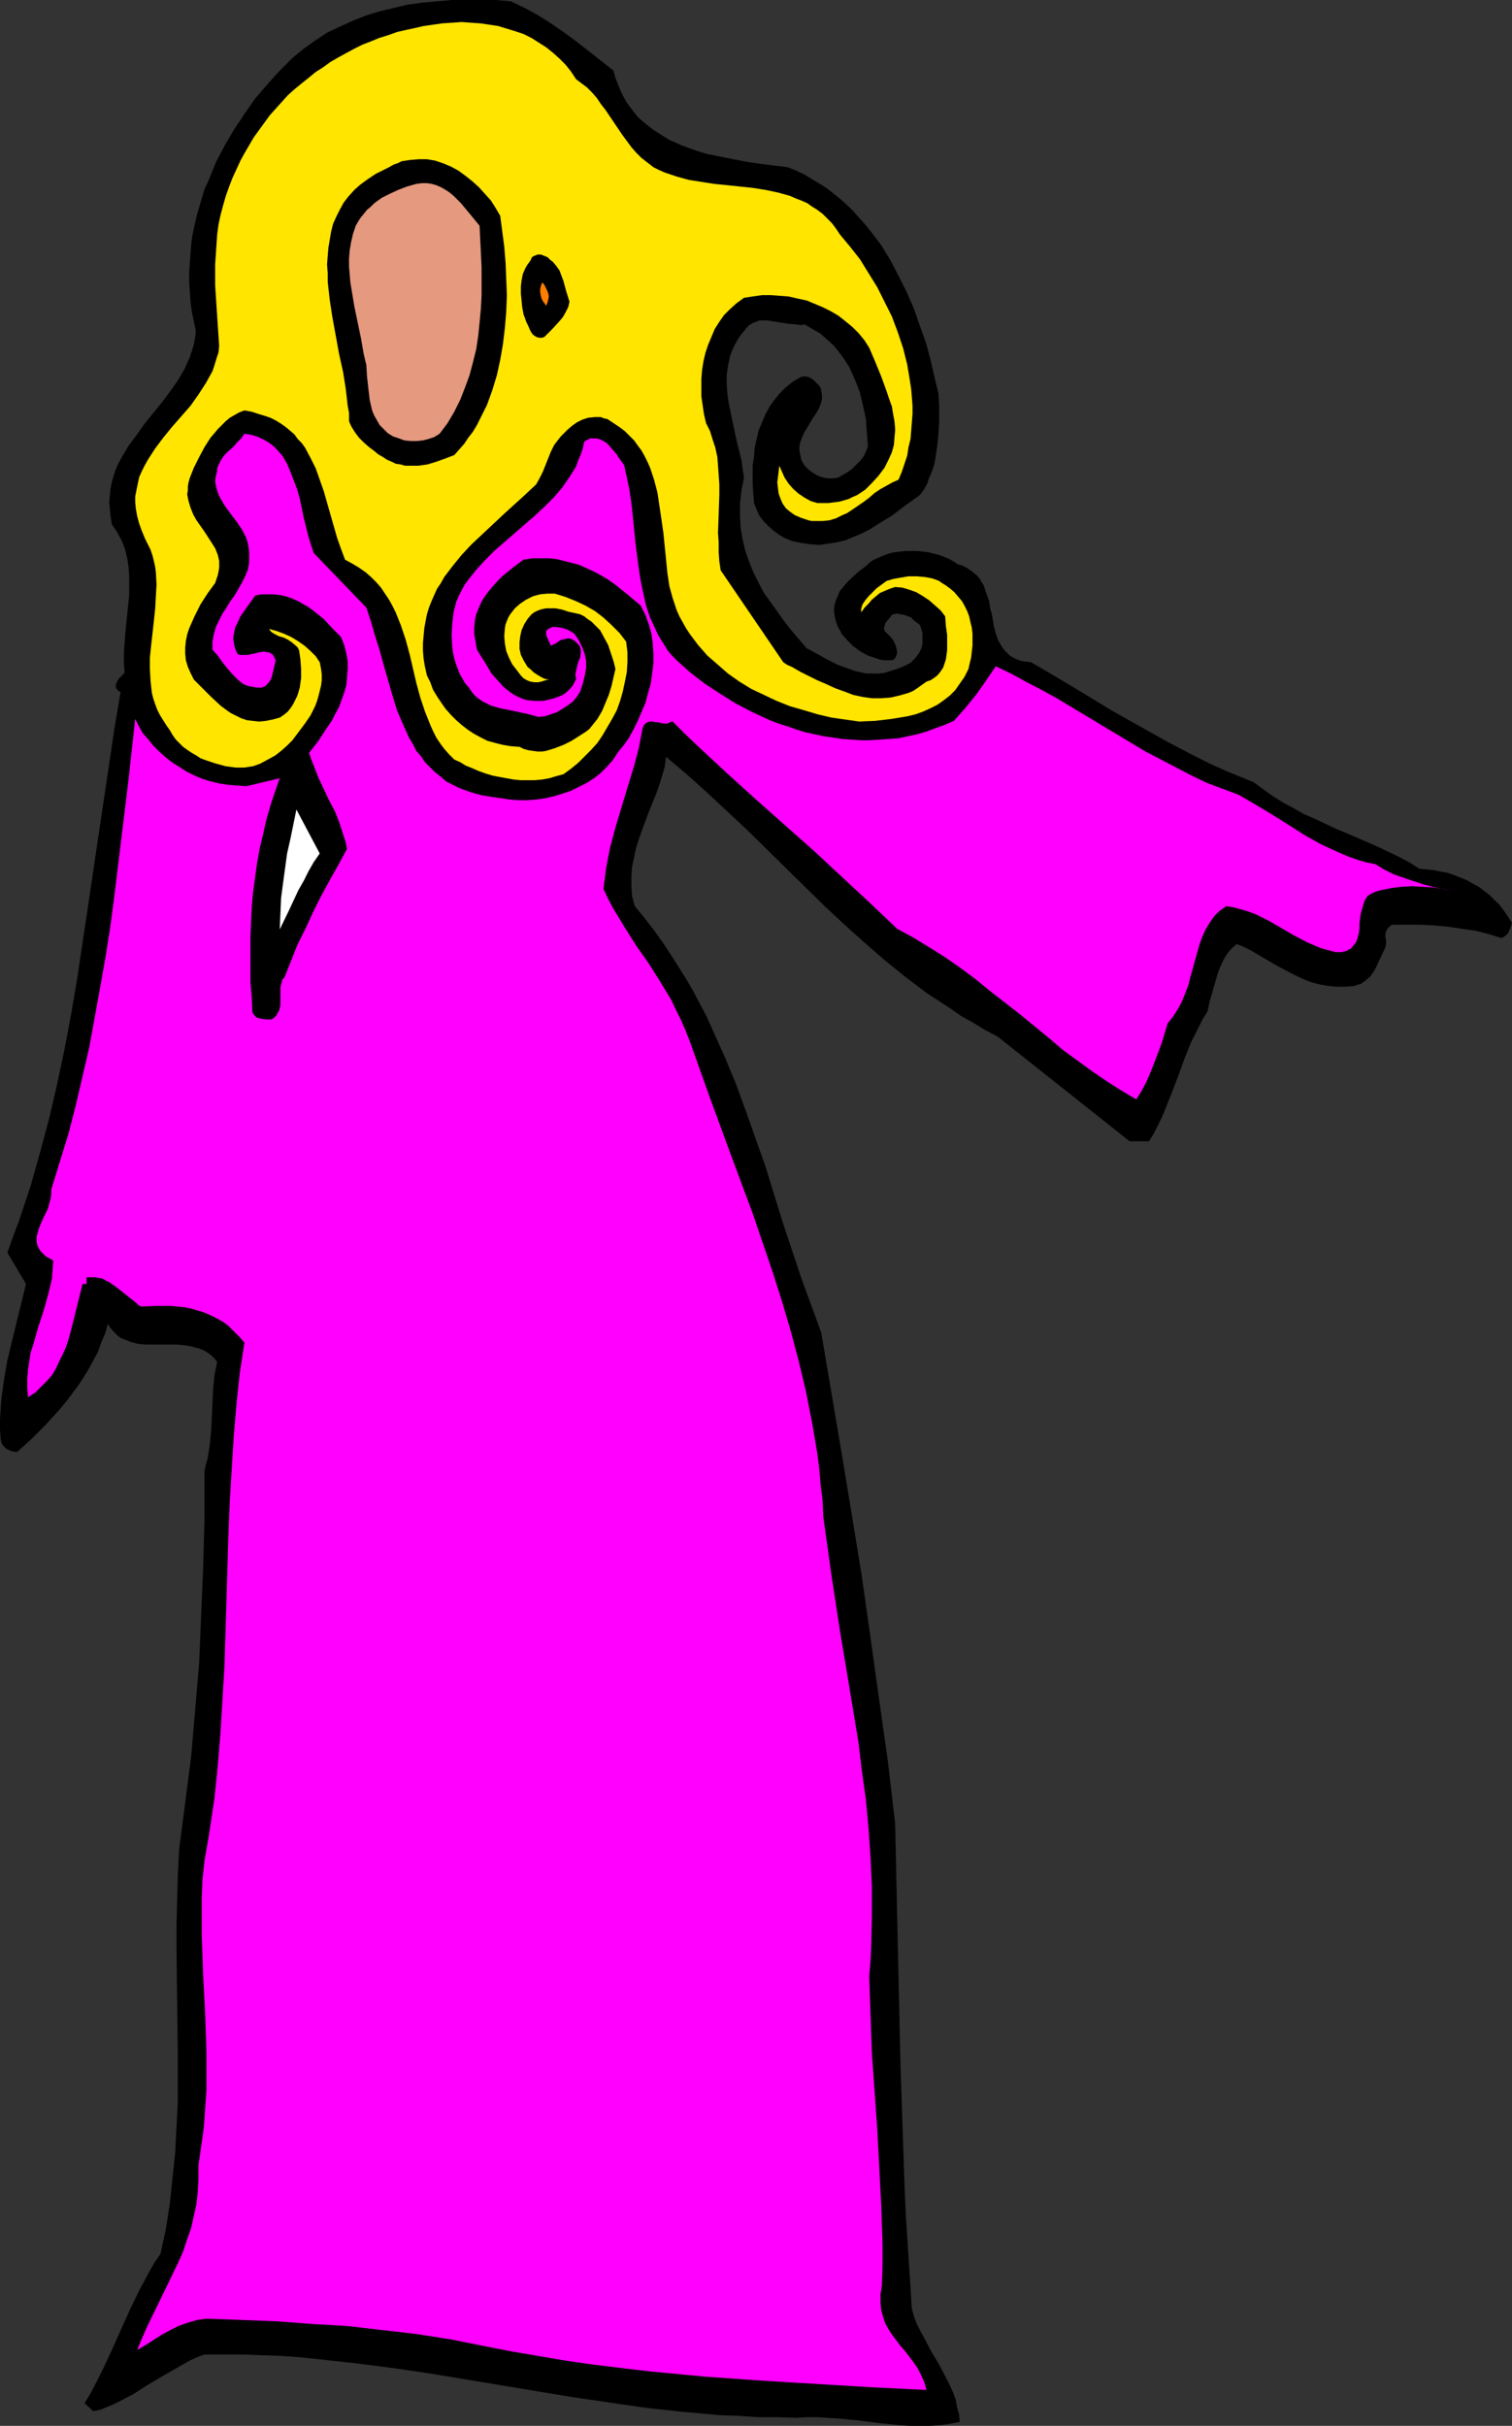 <?xml version="1.0" encoding="UTF-8" standalone="no"?>
<svg
   version="1.0"
   width="97.031mm"
   height="155.668mm"
   id="svg8"
   sodipodi:docname="Wizard 10.wmf"
   xmlns:inkscape="http://www.inkscape.org/namespaces/inkscape"
   xmlns:sodipodi="http://sodipodi.sourceforge.net/DTD/sodipodi-0.dtd"
   xmlns="http://www.w3.org/2000/svg"
   xmlns:svg="http://www.w3.org/2000/svg">
  <rect width="100%" height="100%" fill="#333333" stroke="none"/>
  <sodipodi:namedview
     id="namedview8"
     pagecolor="#ffffff"
     bordercolor="#000000"
     borderopacity="0.25"
     inkscape:showpageshadow="2"
     inkscape:pageopacity="0.0"
     inkscape:pagecheckerboard="0"
     inkscape:deskcolor="#d1d1d1"
     inkscape:document-units="mm" />
  <defs
     id="defs1">
    <pattern
       id="WMFhbasepattern"
       patternUnits="userSpaceOnUse"
       width="6"
       height="6"
       x="0"
       y="0" />
  </defs>
  <path
     style="fill:#000000;fill-opacity:1;fill-rule:evenodd;stroke:none"
     d="m 148.793,17.129 0.485,1.778 0.646,1.616 0.646,1.616 0.646,1.293 0.808,1.454 0.969,1.293 0.969,1.293 0.969,1.131 1.131,0.97 2.423,1.939 1.292,0.808 2.585,1.616 2.908,1.293 3.07,1.131 3.07,0.97 3.231,0.646 3.231,0.646 3.393,0.646 3.231,0.485 6.624,0.808 1.939,0.808 2.1,0.97 1.777,1.131 1.939,1.131 1.777,1.131 1.616,1.293 1.616,1.293 1.616,1.454 1.454,1.454 1.454,1.616 1.454,1.616 1.292,1.616 2.585,3.393 2.262,3.717 1.939,3.717 1.939,3.878 1.777,4.04 1.454,4.201 1.454,4.04 1.131,4.201 0.969,4.201 0.969,4.04 0.162,3.232 V 101.964 l -0.162,3.232 -0.323,3.07 -0.485,3.232 -0.323,1.454 -0.485,1.454 -0.646,1.454 -0.485,1.454 -0.808,1.454 -0.969,1.293 -3.393,2.424 -3.393,2.585 -3.716,2.262 -1.777,1.131 -1.939,0.97 -1.939,0.808 -1.939,0.808 -2.1,0.485 -2.1,0.323 -2.1,0.323 -2.1,-0.162 -2.262,-0.323 -2.262,-0.485 -1.616,-0.646 -1.454,-0.808 -1.292,-0.97 -1.292,-1.131 -1.131,-1.131 -1.131,-1.454 -0.646,-1.454 -0.646,-1.616 -0.162,-2.262 -0.162,-2.262 v -2.262 -2.262 l 0.323,-2.262 0.162,-2.101 0.485,-2.101 0.485,-2.101 0.808,-1.939 0.808,-1.939 0.969,-1.778 1.131,-1.616 1.292,-1.616 1.454,-1.454 1.777,-1.454 1.939,-1.131 0.646,-0.162 h 0.646 l 0.646,0.162 0.646,0.323 0.485,0.323 0.485,0.485 0.969,0.97 0.323,0.485 0.162,0.646 0.162,1.131 v 1.131 l -0.323,1.131 -0.485,1.131 -0.646,1.131 -0.808,1.131 -0.646,1.131 -1.454,2.424 -0.485,1.131 -0.485,1.293 -0.162,1.293 0.162,1.293 0.162,0.646 0.162,0.808 0.323,0.646 0.485,0.808 0.808,0.808 0.808,0.646 0.969,0.646 0.969,0.485 1.131,0.323 0.969,0.162 h 1.292 l 1.131,-0.162 2.262,-1.293 1.131,-0.808 0.969,-0.97 0.969,-0.97 0.808,-0.97 0.646,-1.293 0.485,-1.293 -0.162,-2.101 -0.162,-2.262 -0.162,-2.262 -0.485,-2.262 -0.485,-2.101 -0.485,-2.101 -0.808,-2.101 -0.808,-1.939 -0.969,-2.101 -1.131,-1.778 -1.292,-1.778 -1.292,-1.616 -1.616,-1.454 -1.616,-1.454 -1.939,-1.131 -1.939,-1.131 -0.969,0.162 -0.969,-0.162 -2.1,-0.162 -1.939,-0.323 -2.1,-0.323 -0.969,-0.162 h -0.969 -0.969 l -0.808,0.323 -0.808,0.323 -0.808,0.485 -0.646,0.646 -0.646,0.808 -0.808,0.97 -0.646,0.97 -0.646,1.131 -0.485,0.97 -0.485,1.131 -0.323,0.97 -0.485,2.262 -0.323,2.262 v 2.101 l 0.162,2.424 0.323,2.262 0.485,2.262 0.485,2.424 0.969,4.525 1.131,4.525 0.323,2.262 0.323,2.101 -0.323,1.616 -0.323,1.616 -0.162,1.616 -0.162,1.454 v 3.07 l 0.162,2.909 0.485,2.747 0.646,2.747 0.969,2.747 0.969,2.424 1.292,2.585 1.292,2.424 1.616,2.262 1.616,2.262 1.616,2.262 1.777,2.262 3.716,4.363 2.423,1.293 2.585,1.454 2.585,1.293 2.746,0.97 1.292,0.485 1.454,0.323 1.454,0.323 h 1.454 1.454 l 1.454,-0.162 1.454,-0.485 1.616,-0.485 0.808,-0.323 0.808,-0.323 1.616,-0.808 0.646,-0.646 0.485,-0.485 0.485,-0.646 0.485,-0.646 0.323,-0.646 0.323,-0.808 0.162,-0.808 v -0.808 -0.97 -0.808 l -0.323,-0.97 -0.323,-0.97 -1.454,-1.131 -0.646,-0.646 -0.808,-0.323 -0.808,-0.323 -0.969,-0.162 -0.808,-0.162 -1.131,0.162 -0.646,0.808 -0.808,0.97 -0.323,0.485 -0.162,0.646 -0.162,0.485 0.162,0.646 0.646,0.646 0.808,0.808 0.646,0.808 0.485,0.97 0.323,0.97 0.162,1.131 -0.162,0.485 -0.162,0.485 -0.323,0.485 -0.485,0.323 h -0.969 -1.131 l -0.969,-0.162 -0.969,-0.323 -1.939,-0.646 -1.777,-0.97 -1.777,-1.293 -1.454,-1.454 -1.292,-1.454 -0.485,-0.97 -0.485,-0.808 -0.485,-1.293 -0.323,-1.454 -0.162,-1.293 0.162,-1.293 0.323,-1.131 0.485,-1.131 0.485,-1.131 0.808,-0.97 0.808,-0.97 0.969,-0.97 1.939,-1.778 1.939,-1.454 0.808,-0.808 0.969,-0.646 1.131,-0.485 1.131,-0.485 1.292,-0.485 1.292,-0.323 1.454,-0.162 1.292,-0.162 h 1.454 1.454 l 1.454,0.162 1.292,0.162 1.292,0.323 1.292,0.323 1.292,0.485 1.131,0.485 1.131,0.646 0.969,0.646 1.131,0.323 0.969,0.485 0.969,0.646 0.808,0.646 0.808,0.646 0.646,0.808 0.485,0.808 0.485,0.808 0.646,1.939 0.646,1.778 0.323,2.101 0.323,0.97 0.162,0.97 0.323,1.939 0.485,1.939 0.646,1.778 0.485,0.808 0.485,0.808 0.485,0.646 0.646,0.646 0.646,0.646 0.808,0.485 0.969,0.485 0.969,0.323 1.131,0.162 1.292,0.162 6.624,3.878 6.462,3.878 6.624,4.04 6.624,3.717 6.624,3.717 6.785,3.555 3.554,1.778 3.554,1.616 3.554,1.454 3.554,1.454 2.423,1.778 2.262,1.616 2.585,1.616 2.423,1.293 2.585,1.454 2.585,1.131 5.17,2.424 5.331,2.262 5.17,2.262 5.008,2.424 2.423,1.293 2.262,1.454 1.777,0.162 1.616,0.162 1.616,0.323 1.777,0.323 1.454,0.485 1.616,0.646 1.616,0.646 1.454,0.808 1.454,0.808 1.292,0.97 1.454,1.131 1.131,1.131 1.292,1.293 0.969,1.293 0.969,1.454 0.969,1.454 -0.323,1.131 -0.485,1.131 -0.323,0.485 -0.323,0.323 -0.485,0.323 -0.646,0.323 -3.07,-0.97 -3.231,-0.808 -3.393,-0.485 -3.231,-0.485 -3.554,-0.323 -3.231,-0.162 h -3.554 -3.231 l -0.485,0.323 -0.323,0.323 -0.323,0.323 -0.162,0.323 -0.323,0.808 v 0.808 l 0.162,0.808 v 0.97 l -0.162,0.808 -0.162,0.323 -0.162,0.323 -0.646,1.454 -0.646,1.293 -0.646,1.454 -0.646,1.131 -0.808,1.131 -1.131,0.97 -0.485,0.323 -0.646,0.485 -0.808,0.162 -0.808,0.323 -2.1,0.162 h -2.1 l -1.939,-0.162 -1.939,-0.323 -1.939,-0.485 -1.777,-0.646 -1.777,-0.808 -1.616,-0.808 -3.393,-1.778 -6.624,-3.878 -1.616,-0.808 -1.616,-0.646 -0.808,0.646 -0.808,0.808 -0.646,0.808 -0.646,0.97 -0.969,1.939 -0.808,2.101 -0.646,2.262 -0.646,2.262 -0.646,2.262 -0.485,2.262 -1.131,1.778 -0.969,1.939 -0.969,1.939 -0.969,1.939 -1.616,4.04 -1.454,4.04 -1.616,4.201 -1.616,4.04 -0.808,1.939 -0.969,1.939 -0.969,1.939 -1.131,1.778 h -4.685 l -31.988,-25.37 -3.07,-1.616 -2.908,-1.778 -2.908,-1.616 -2.746,-1.939 -5.493,-3.555 -5.331,-4.04 -5.008,-4.04 -5.008,-4.363 -4.847,-4.363 -4.685,-4.363 -9.37,-9.211 -9.37,-9.211 -4.847,-4.525 -4.847,-4.525 -4.847,-4.363 -5.17,-4.363 -0.323,2.424 -0.646,2.262 -0.646,2.101 -0.808,2.262 -1.777,4.363 -1.616,4.363 -0.808,2.262 -0.646,2.101 -0.485,2.262 -0.485,2.262 -0.162,2.424 v 2.262 l 0.162,2.424 0.646,2.424 2.262,2.747 2.262,2.909 2.1,2.909 1.939,2.909 1.939,3.07 1.939,3.07 1.777,3.07 1.616,3.07 1.616,3.07 1.454,3.232 2.908,6.464 2.746,6.625 2.423,6.625 4.685,13.25 4.2,13.574 4.524,13.574 2.423,6.625 2.423,6.625 5.008,29.571 2.423,14.705 2.423,14.866 2.1,14.866 2.1,15.028 2.1,14.866 1.777,15.19 0.162,7.433 0.162,7.433 0.323,14.866 0.323,14.382 0.323,14.382 0.485,14.543 0.485,14.543 0.323,7.433 0.485,7.433 0.485,7.433 0.485,7.756 0.485,1.778 0.646,1.778 0.808,1.616 0.969,1.778 1.777,3.393 1.939,3.232 1.777,3.393 0.808,1.616 0.808,1.778 0.646,1.778 0.323,1.778 0.485,1.778 0.162,1.778 -2.423,0.485 -2.423,0.323 -2.423,0.162 h -2.262 -2.585 l -2.423,-0.162 -4.847,-0.485 -5.008,-0.646 -5.008,-0.485 -2.585,-0.162 -2.585,-0.162 h -2.585 l -2.585,0.162 -4.524,-0.162 h -4.685 l -4.685,-0.323 -4.524,-0.162 -9.047,-0.808 -8.886,-0.97 -8.886,-1.293 -8.886,-1.293 -35.058,-5.817 -8.886,-1.293 -8.886,-1.131 -8.886,-0.97 -4.524,-0.485 -4.524,-0.323 -4.685,-0.162 -4.524,-0.162 h -4.685 -4.685 l -1.777,0.646 -1.777,0.808 -3.393,1.939 -3.393,1.939 -3.554,2.101 -3.231,2.101 -3.393,1.778 -1.616,0.808 -1.616,0.646 -1.616,0.646 -1.616,0.323 -2.1,-1.939 1.292,-2.101 1.131,-2.101 2.262,-4.525 2.1,-4.525 2.1,-4.686 2.1,-4.686 2.262,-4.686 2.423,-4.525 1.292,-2.262 1.454,-2.101 1.292,-5.979 0.969,-6.14 0.646,-6.14 0.646,-6.14 0.323,-6.14 0.323,-6.14 v -6.14 -6.14 L 42.812,472.977 v -6.14 l 0.162,-6.14 0.162,-6.14 0.323,-6.14 1.454,-11.15 1.454,-11.311 0.969,-11.311 0.969,-11.311 0.485,-11.635 0.485,-11.473 0.323,-11.796 v -11.635 l 0.323,-1.616 0.485,-1.616 0.485,-3.232 0.323,-3.232 0.162,-3.393 0.162,-3.393 0.162,-3.555 0.323,-3.232 0.646,-3.232 -0.646,-0.808 -0.646,-0.646 -0.808,-0.646 -0.808,-0.485 -0.646,-0.323 -0.808,-0.323 -1.777,-0.485 -1.777,-0.323 -1.939,-0.162 h -3.716 -1.939 -1.939 l -1.777,-0.162 -1.777,-0.485 -1.616,-0.646 -0.808,-0.323 -0.646,-0.485 -0.646,-0.646 -0.646,-0.646 -0.646,-0.808 -0.485,-0.808 -0.646,2.262 -0.969,2.262 -0.808,2.262 -1.131,2.101 -1.131,2.101 -1.292,2.101 -1.292,1.939 -1.454,1.939 -1.454,1.939 -1.616,1.939 -3.231,3.555 -3.393,3.393 -3.554,3.232 H 3.554 L 2.746,351.945 2.1,351.622 1.616,351.461 1.131,350.976 0.646,350.491 0.323,349.845 0.162,349.037 0,346.613 v -2.424 l 0.162,-2.424 0.162,-2.424 0.646,-4.686 0.808,-4.686 1.131,-4.686 1.131,-4.686 1.131,-4.525 1.131,-4.686 -4.524,-7.595 1.454,-4.04 1.454,-3.878 2.746,-8.241 2.262,-8.08 2.262,-8.403 1.939,-8.403 1.777,-8.403 1.616,-8.564 1.454,-8.564 2.585,-17.29 2.585,-17.452 2.585,-17.29 1.292,-8.726 1.454,-8.564 -0.485,-0.323 -0.323,-0.323 -0.162,-0.162 -0.162,-0.323 v -0.808 l 0.323,-0.646 0.323,-0.646 0.485,-0.485 0.485,-0.485 0.485,-0.485 -0.162,-2.424 v -2.262 l 0.323,-4.848 0.485,-4.686 0.485,-4.686 v -2.262 -2.262 l -0.162,-2.262 -0.323,-2.101 -0.485,-2.101 -0.808,-2.101 -1.131,-2.101 -0.646,-0.97 -0.646,-0.97 -0.323,-1.939 -0.162,-1.778 -0.162,-1.616 0.162,-1.778 0.162,-1.616 0.323,-1.616 0.485,-1.616 0.485,-1.454 0.646,-1.454 0.808,-1.454 1.616,-2.747 1.939,-2.585 1.939,-2.747 2.1,-2.585 2.1,-2.585 1.939,-2.585 1.939,-2.747 1.616,-2.747 0.646,-1.454 0.646,-1.454 0.485,-1.454 0.485,-1.616 0.323,-1.616 0.162,-1.616 -0.485,-2.424 -0.485,-2.262 -0.323,-2.424 -0.162,-2.424 -0.162,-2.262 v -2.424 l 0.162,-2.262 0.162,-2.262 0.162,-2.262 0.323,-2.424 0.969,-4.363 0.646,-2.262 1.292,-4.363 0.969,-2.101 1.777,-4.363 2.1,-4.04 2.262,-3.878 2.585,-3.878 2.585,-3.717 2.908,-3.393 3.07,-3.393 3.07,-3.07 2.746,-2.262 2.746,-1.939 2.908,-1.939 3.07,-1.454 3.231,-1.454 3.231,-1.293 L 92.087,2.747 95.48,1.939 98.872,1.131 102.427,0.646 105.981,0.323 109.535,0 h 3.554 3.554 3.554 l 3.716,0.323 3.393,1.616 3.231,1.778 3.07,1.939 3.07,2.101 3.07,2.262 2.908,2.262 3.07,2.424 z"
     id="path1" />
  <path
     style="fill:#ffe500;fill-opacity:1;fill-rule:evenodd;stroke:none"
     d="m 139.746,19.229 1.292,0.97 1.292,0.97 1.292,1.293 1.131,1.293 0.969,1.454 1.131,1.454 4.039,5.979 2.262,3.07 1.131,1.293 1.292,1.293 1.454,1.131 1.454,1.131 1.292,0.646 1.454,0.646 2.908,0.97 2.908,0.808 3.07,0.485 3.07,0.485 3.231,0.323 6.139,0.646 3.07,0.485 3.07,0.646 2.908,0.808 1.454,0.646 1.292,0.485 1.454,0.646 1.131,0.808 1.292,0.808 1.292,0.97 1.131,1.131 1.131,1.131 0.969,1.293 0.969,1.454 2.423,2.909 2.423,3.07 2.1,3.393 2.1,3.393 1.777,3.555 1.777,3.555 1.454,3.878 1.292,3.878 0.969,3.878 0.646,3.878 0.323,2.101 0.162,1.939 0.162,2.101 v 1.939 l -0.162,2.101 -0.323,4.04 -0.485,1.939 -0.323,2.101 -0.646,1.939 -0.646,1.939 -0.808,1.939 -1.454,0.646 -1.454,0.808 -1.454,0.808 -1.454,0.97 -1.292,1.131 -1.292,0.97 -2.585,1.778 -1.454,0.97 -1.454,0.646 -1.292,0.646 -1.616,0.485 -1.616,0.162 h -1.616 -0.969 l -0.808,-0.162 -0.969,-0.323 -0.969,-0.323 -1.454,-0.646 -1.131,-0.808 -0.969,-0.808 -0.808,-1.131 -0.485,-1.131 -0.485,-1.293 -0.162,-1.293 -0.162,-1.454 0.485,-4.04 0.646,1.454 0.646,1.454 0.969,1.454 1.131,1.293 1.292,1.131 1.454,0.97 1.454,0.808 1.616,0.485 h 1.292 1.454 l 1.292,-0.162 1.292,-0.162 1.131,-0.323 1.131,-0.323 0.969,-0.485 1.131,-0.485 0.969,-0.646 0.969,-0.646 1.616,-1.616 1.616,-1.778 1.454,-1.939 0.969,-1.939 0.808,-1.778 0.485,-1.778 0.162,-1.939 0.162,-1.778 -0.162,-1.939 -0.323,-1.778 -0.323,-1.939 -0.646,-1.778 -0.646,-1.939 -1.292,-3.555 -1.454,-3.555 -1.454,-3.393 -1.131,-1.778 -1.454,-1.778 -1.454,-1.454 -1.777,-1.454 -1.616,-1.293 -1.939,-1.131 -1.939,-0.97 -1.939,-0.808 -1.939,-0.808 -2.262,-0.485 -2.1,-0.485 -2.1,-0.162 -2.262,-0.162 h -2.1 l -2.262,0.323 -2.1,0.323 -1.777,1.293 -1.616,1.454 -1.454,1.454 -1.131,1.616 -1.131,1.778 -0.808,1.939 -0.808,1.939 -0.646,1.939 -0.485,2.101 -0.323,2.101 -0.162,2.101 v 2.101 2.101 l 0.323,2.262 0.323,2.101 0.485,2.101 0.969,1.939 0.646,2.101 0.646,1.939 0.485,2.262 0.162,2.101 0.162,2.262 0.162,2.262 v 2.424 l -0.162,4.686 -0.162,4.686 0.162,2.262 v 2.424 l 0.162,2.262 0.323,2.101 15.186,22.3 0.969,0.646 1.131,0.485 1.939,1.131 4.2,2.101 2.262,0.97 2.1,0.97 2.262,0.808 2.1,0.808 2.262,0.485 2.262,0.323 h 2.262 l 2.262,-0.162 2.1,-0.485 1.131,-0.323 1.131,-0.323 1.131,-0.485 0.969,-0.646 1.131,-0.808 1.131,-0.808 0.969,-0.323 0.969,-0.646 0.808,-0.646 0.646,-0.808 0.646,-0.97 0.323,-0.97 0.323,-0.97 0.162,-1.131 0.162,-1.131 v -1.293 -2.424 l -0.323,-2.262 -0.162,-2.262 -1.131,-1.454 -1.454,-1.293 -1.292,-1.131 -1.454,-0.97 -1.616,-0.97 -1.777,-0.646 -1.616,-0.485 -1.777,-0.162 -1.454,0.485 -1.131,0.485 -1.131,0.485 -0.969,0.808 -0.969,0.808 -0.808,0.97 -0.969,0.97 -0.808,1.131 v -0.485 -0.485 l 0.323,-0.97 0.646,-0.97 0.808,-0.97 0.969,-0.97 0.969,-0.97 2.423,-1.778 1.616,-0.485 1.777,-0.323 1.939,-0.323 h 1.939 l 1.939,0.162 1.777,0.323 0.969,0.323 0.808,0.323 0.646,0.485 0.808,0.485 1.131,0.808 1.131,0.97 0.808,0.97 0.969,1.131 0.646,1.131 0.646,1.293 0.485,1.293 0.323,1.454 0.323,1.293 0.162,1.454 v 1.454 1.454 l -0.162,1.454 -0.162,1.454 -0.323,1.293 -0.323,1.454 -0.969,1.939 -1.131,1.616 -1.131,1.616 -1.292,1.293 -1.454,1.131 -1.616,1.131 -1.616,0.808 -1.777,0.808 -1.777,0.646 -1.939,0.485 -1.939,0.323 -1.939,0.323 -4.039,0.485 -3.877,0.162 -3.393,-0.485 -3.393,-0.485 -3.393,-0.808 -3.231,-0.97 -3.393,-0.97 -3.231,-1.293 -3.07,-1.454 -3.07,-1.454 -2.908,-1.778 -2.746,-1.939 -2.585,-2.262 -2.423,-2.101 -2.262,-2.585 -1.939,-2.585 -0.969,-1.454 -0.808,-1.454 -0.808,-1.454 -0.646,-1.454 -0.969,-2.909 -0.808,-2.909 -0.485,-3.232 -0.323,-3.232 -0.646,-6.464 -0.485,-3.393 -0.485,-3.232 -0.485,-3.232 -0.808,-3.07 -0.485,-1.454 -0.485,-1.454 -0.646,-1.454 -0.646,-1.293 -0.808,-1.454 -0.969,-1.293 -0.808,-1.131 -1.131,-1.131 -1.131,-1.131 -1.292,-0.97 -1.454,-0.97 -1.454,-0.97 -0.808,-0.162 -0.808,-0.323 h -0.808 -0.646 l -1.616,0.162 -1.454,0.485 -1.292,0.646 -1.131,0.808 -1.131,0.97 -0.969,0.97 -0.646,0.646 -0.646,0.808 -0.969,1.293 -0.808,1.616 -0.646,1.616 -1.292,3.232 -0.808,1.616 -0.808,1.454 -2.585,2.424 -5.331,4.848 -2.585,2.424 -2.585,2.424 -2.585,2.424 -2.423,2.585 -2.1,2.585 -2.1,2.747 -0.808,1.454 -0.969,1.454 -0.646,1.454 -0.646,1.454 -0.646,1.616 -0.485,1.616 -0.323,1.616 -0.323,1.778 -0.162,1.778 -0.162,1.778 v 1.939 l 0.162,1.939 0.323,1.939 0.485,2.101 0.808,1.616 0.646,1.778 0.969,1.616 0.969,1.454 1.131,1.616 1.292,1.454 1.292,1.293 1.292,1.131 1.454,1.131 1.454,0.97 1.777,0.97 1.616,0.808 1.777,0.485 1.939,0.485 1.939,0.323 2.1,0.162 0.969,0.485 1.131,0.323 1.131,0.162 1.131,0.162 h 1.131 l 0.969,-0.162 2.1,-0.646 2.1,-0.808 1.939,-0.97 1.777,-1.131 1.777,-1.131 0.808,-0.646 0.646,-0.808 1.292,-1.616 1.131,-1.939 0.808,-1.939 0.808,-1.939 0.646,-2.101 0.969,-4.201 -0.485,-1.939 -0.646,-1.939 -0.646,-1.939 -0.969,-1.778 -0.969,-1.778 -0.646,-0.646 -0.808,-0.808 -0.646,-0.646 -0.969,-0.646 -0.808,-0.646 -0.969,-0.485 -1.454,-0.323 -1.454,-0.323 -1.454,-0.485 -1.616,-0.323 h -1.616 -0.646 l -0.808,0.162 -0.646,0.162 -0.808,0.323 -0.646,0.323 -0.646,0.485 -0.969,1.131 -0.808,1.293 -0.646,1.454 -0.323,1.454 -0.162,1.454 v 1.616 l 0.323,1.454 0.646,1.293 0.485,0.808 0.485,0.808 0.808,0.646 0.646,0.646 0.969,0.646 0.808,0.485 0.969,0.485 0.969,0.162 -0.808,0.162 -0.969,0.323 -0.808,0.162 h -0.969 l -0.969,-0.162 -0.808,-0.323 -0.808,-0.485 -0.323,-0.323 -0.323,-0.323 -0.969,-1.293 -1.131,-1.454 -0.808,-1.616 -0.646,-1.616 -0.323,-1.778 -0.162,-1.778 0.162,-1.939 0.162,-0.97 0.323,-0.808 0.323,-0.808 0.485,-0.808 1.131,-1.454 1.292,-1.131 1.454,-0.97 1.616,-0.808 1.777,-0.485 1.777,-0.162 h 1.777 l 2.585,0.808 2.423,0.97 2.423,1.131 2.262,1.293 2.1,1.616 1.939,1.778 1.939,1.939 1.616,2.101 0.323,2.585 v 2.424 l -0.162,2.424 -0.485,2.424 -0.485,2.262 -0.646,2.262 -0.808,2.262 -1.131,2.101 -1.131,1.939 -1.131,1.939 -1.292,1.939 -1.616,1.778 -1.454,1.454 -1.616,1.616 -1.777,1.454 -1.777,1.293 -1.777,0.485 -1.616,0.485 -1.777,0.323 -1.777,0.162 h -1.777 -1.777 l -1.616,-0.162 -1.777,-0.323 -1.777,-0.323 -1.616,-0.323 -1.616,-0.485 -1.777,-0.646 -1.454,-0.646 -1.616,-0.646 -1.292,-0.808 -1.454,-0.646 -1.292,-1.293 -1.131,-1.293 -0.969,-1.293 -0.969,-1.454 -0.808,-1.616 -0.646,-1.454 -0.646,-1.616 -0.646,-1.616 -1.131,-3.393 -0.969,-3.555 -1.616,-6.948 -0.969,-3.555 -1.131,-3.393 -0.646,-1.616 -0.646,-1.616 -0.808,-1.616 -0.808,-1.454 -0.969,-1.454 -0.969,-1.454 -1.131,-1.293 -1.292,-1.293 -1.292,-1.131 -1.616,-1.131 -1.616,-0.97 -1.777,-0.97 -0.969,-2.585 -0.969,-2.747 -1.616,-5.656 -1.616,-5.656 -0.969,-2.747 -0.969,-2.747 -1.292,-2.585 -1.292,-2.424 -0.808,-1.131 -0.969,-0.97 -0.808,-1.131 -1.131,-0.97 -0.969,-0.808 -1.131,-0.808 -1.292,-0.808 -1.292,-0.646 -1.454,-0.485 -1.616,-0.485 -1.454,-0.485 -1.777,-0.323 -1.292,0.485 -1.131,0.646 -1.131,0.646 -0.969,0.808 -0.969,0.97 -0.969,0.97 -0.808,0.97 -0.969,1.131 -1.454,2.262 -1.292,2.424 -1.292,2.585 -0.969,2.424 -0.323,1.131 -0.162,0.97 v 0.97 l -0.162,0.97 0.162,0.808 0.162,0.808 0.485,1.616 0.646,1.616 0.808,1.454 1.939,2.747 1.777,2.747 0.808,1.293 0.646,1.616 0.323,1.454 v 0.808 0.808 l -0.162,0.97 -0.162,0.808 -0.323,0.97 -0.323,0.97 -1.777,2.424 -1.777,2.747 -1.454,2.909 -0.646,1.454 -0.646,1.454 -0.485,1.454 -0.323,1.616 -0.162,1.616 v 1.454 l 0.162,1.616 0.485,1.616 0.646,1.454 0.808,1.616 2.1,2.101 2.1,2.101 2.262,2.101 1.292,0.97 1.131,0.808 1.292,0.646 1.292,0.646 1.454,0.485 1.454,0.162 1.454,0.162 1.616,-0.162 1.616,-0.323 1.777,-0.485 0.969,-0.646 0.969,-0.808 0.646,-0.808 0.646,-0.97 0.485,-0.97 0.485,-0.97 0.323,-0.97 0.323,-1.131 0.162,-1.131 0.162,-1.131 v -2.262 l -0.162,-2.262 -0.323,-2.262 -0.323,-0.646 -0.485,-0.485 -0.969,-0.808 -0.969,-0.646 -0.969,-0.485 -1.131,-0.323 -0.969,-0.485 -0.808,-0.485 -0.323,-0.323 -0.323,-0.485 1.777,0.485 1.777,0.646 1.777,0.808 1.616,0.97 1.616,1.131 1.454,1.293 1.292,1.293 0.969,1.454 0.323,1.616 0.162,1.293 v 1.454 l -0.162,1.293 -0.323,1.293 -0.323,1.293 -0.323,1.131 -0.485,1.293 -1.131,2.262 -1.454,2.101 -1.454,1.939 -1.454,1.939 -1.292,1.293 -1.454,1.293 -1.454,1.131 -1.777,0.97 -1.777,0.97 -1.777,0.646 -1.131,0.162 -0.969,0.162 H 58.322 57.191 l -2.423,-0.323 -2.423,-0.646 -2.423,-0.808 -1.292,-0.485 -0.969,-0.646 -1.131,-0.646 -0.969,-0.646 -1.131,-0.808 -0.808,-0.808 -0.969,-0.97 -0.808,-1.131 -0.646,-1.131 -0.808,-1.131 -0.808,-1.293 -0.808,-1.293 -0.646,-1.293 -0.485,-1.293 -0.485,-1.454 -0.323,-1.293 -0.162,-1.454 -0.162,-1.454 -0.162,-2.909 v -2.747 l 0.323,-3.07 0.323,-2.909 0.323,-2.909 0.323,-3.07 0.162,-2.909 0.162,-2.909 -0.162,-2.909 -0.162,-1.293 -0.323,-1.454 -0.323,-1.293 -0.485,-1.454 -0.646,-1.293 -0.646,-1.293 -0.808,-1.939 -0.646,-1.778 -0.485,-1.778 -0.323,-1.778 -0.162,-1.616 v -1.454 l 0.323,-1.616 0.323,-1.616 0.323,-1.454 0.646,-1.454 0.646,-1.293 0.808,-1.454 1.777,-2.747 1.939,-2.585 2.1,-2.585 4.524,-5.171 1.939,-2.747 1.777,-2.747 0.808,-1.454 0.808,-1.454 0.485,-1.454 0.485,-1.616 0.485,-1.454 0.162,-1.616 -0.323,-4.848 -0.323,-4.848 -0.323,-5.009 v -5.009 l 0.162,-2.424 0.162,-2.424 0.162,-2.424 0.323,-2.424 0.485,-2.262 0.646,-2.424 0.646,-2.262 0.808,-2.262 0.808,-2.101 0.969,-2.101 0.969,-2.101 0.969,-1.778 1.131,-1.939 1.131,-1.939 1.292,-1.778 1.292,-1.778 1.292,-1.778 1.454,-1.616 1.454,-1.616 1.454,-1.616 1.616,-1.454 1.777,-1.454 1.616,-1.293 1.777,-1.454 1.777,-1.131 1.777,-1.293 1.939,-1.131 1.777,-0.97 2.1,-1.131 1.939,-0.97 2.1,-0.808 1.939,-0.808 2.1,-0.646 2.262,-0.808 2.1,-0.485 2.262,-0.485 2.1,-0.485 2.262,-0.323 2.262,-0.323 2.423,-0.162 2.262,-0.162 2.262,0.162 2.262,0.162 2.262,0.323 2.1,0.323 2.1,0.646 2.1,0.646 1.939,0.646 1.939,0.97 1.777,1.131 1.777,1.131 1.616,1.293 1.616,1.454 1.454,1.454 1.292,1.616 z"
     id="path2" />
  <path
     style="fill:#000000;fill-opacity:1;fill-rule:evenodd;stroke:none"
     d="m 121.329,52.356 0.485,3.717 0.485,3.717 0.323,3.878 0.162,4.04 0.162,3.878 -0.162,4.04 -0.323,3.878 -0.485,4.04 -0.646,3.717 -0.808,3.717 -1.131,3.717 -1.292,3.555 -0.808,1.616 -0.808,1.616 -0.808,1.616 -0.969,1.616 -1.131,1.454 -0.969,1.454 -1.131,1.293 -1.292,1.454 -2.1,0.808 -2.262,0.808 -2.1,0.646 -2.262,0.323 h -1.131 -1.131 -0.969 l -1.131,-0.323 -1.131,-0.162 -0.969,-0.485 -1.131,-0.485 -0.969,-0.646 -1.131,-0.646 -0.969,-0.808 -1.292,-0.97 -1.292,-1.131 -1.131,-1.131 -0.969,-1.293 -0.808,-1.293 -0.323,-0.646 -0.323,-0.808 v -1.939 l -0.323,-1.777 -0.485,-4.201 -0.646,-4.04 -0.969,-4.363 -1.616,-8.888 -0.646,-4.201 -0.485,-4.363 v -2.101 l -0.162,-2.101 0.162,-2.101 0.162,-1.939 0.323,-1.939 0.323,-1.939 0.485,-1.939 0.808,-1.778 0.808,-1.616 0.969,-1.778 1.131,-1.454 1.454,-1.616 1.454,-1.293 1.777,-1.293 1.939,-1.293 2.262,-1.131 0.969,-0.485 1.131,-0.646 0.969,-0.323 0.969,-0.485 2.1,-0.323 2.1,-0.162 h 1.939 l 1.939,0.323 1.939,0.646 1.939,0.808 1.777,0.97 1.777,1.293 1.616,1.293 1.616,1.454 1.454,1.616 1.454,1.616 1.131,1.778 z"
     id="path3" />
  <path
     style="fill:#e5997f;fill-opacity:1;fill-rule:evenodd;stroke:none"
     d="m 116.32,54.779 0.323,6.625 0.162,3.393 v 3.393 3.393 l -0.162,3.232 -0.323,3.393 -0.323,3.232 -0.485,3.232 -0.808,3.232 -0.808,3.07 -1.131,3.07 -1.131,2.909 -1.454,2.909 -1.616,2.747 -1.939,2.585 -1.292,0.808 -1.454,0.485 -1.292,0.323 -1.454,0.162 h -1.454 l -1.616,-0.162 -1.292,-0.485 -1.454,-0.485 -1.292,-0.808 -0.969,-0.97 -0.969,-0.97 -0.646,-1.131 -0.646,-1.131 -0.485,-1.131 -0.323,-1.293 -0.323,-1.454 -0.323,-2.747 -0.162,-1.454 -0.162,-1.454 -0.162,-2.747 -0.646,-2.747 -0.646,-3.717 -0.808,-3.878 -0.808,-3.878 -0.646,-3.878 -0.323,-1.939 -0.162,-1.939 -0.162,-1.939 v -1.939 l 0.162,-1.939 0.323,-1.939 0.485,-2.101 0.646,-1.939 0.646,-1.131 0.646,-0.97 0.808,-0.97 0.646,-0.808 0.969,-0.808 0.808,-0.808 1.777,-1.293 1.939,-0.97 2.1,-0.97 2.1,-0.808 2.262,-0.646 1.292,-0.162 h 1.292 l 1.131,0.162 1.131,0.323 1.131,0.485 1.131,0.646 0.969,0.646 0.969,0.808 1.777,1.778 1.616,1.939 0.808,0.97 1.454,1.778 z"
     id="path4" />
  <path
     style="fill:#000000;fill-opacity:1;fill-rule:evenodd;stroke:none"
     d="m 138.131,73.201 -0.323,1.293 -0.646,1.293 -0.646,1.131 -0.808,0.97 -1.777,1.939 -1.939,1.939 -0.646,0.162 h -0.485 l -0.646,-0.162 -0.323,-0.162 -0.485,-0.323 -0.323,-0.323 -0.485,-0.808 -0.485,-1.131 -0.485,-0.97 -0.323,-0.97 -0.323,-0.808 -0.323,-1.778 -0.162,-1.616 -0.162,-1.616 v -1.778 l 0.162,-1.454 0.323,-1.616 0.646,-1.454 0.485,-0.808 0.485,-0.646 0.323,-0.485 0.162,-0.485 0.323,-0.323 0.323,-0.162 0.485,-0.162 0.323,-0.162 h 0.808 l 0.808,0.323 0.808,0.323 0.646,0.646 0.646,0.485 0.808,0.97 0.808,1.131 0.485,1.293 0.485,1.293 0.646,2.424 z"
     id="path5" />
  <path
     style="fill:#ff7f00;fill-opacity:1;fill-rule:evenodd;stroke:none"
     d="m 132.476,74.17 -0.323,-0.485 -0.485,-0.646 -0.323,-0.646 -0.162,-0.646 -0.162,-0.808 v -0.808 l 0.162,-0.808 0.323,-0.808 0.485,0.485 0.323,0.646 0.323,0.646 0.323,0.808 0.162,0.808 -0.162,0.808 -0.162,0.646 z"
     id="path6" />
  <path
     style="fill:#ff00ff;fill-opacity:1;fill-rule:evenodd;stroke:none"
     d="m 76.093,134.121 12.763,13.25 1.131,3.393 0.969,3.393 1.131,3.555 0.969,3.555 2.1,7.272 1.131,3.717 1.454,3.393 1.454,3.232 0.969,1.616 0.808,1.616 1.131,1.293 0.969,1.454 1.292,1.293 1.131,1.131 1.454,1.131 1.292,1.131 1.616,0.808 1.616,0.808 1.777,0.646 1.939,0.646 1.939,0.485 2.1,0.323 2.262,0.323 2.1,0.323 2.262,0.162 h 2.1 l 2.262,-0.162 2.1,-0.323 2.1,-0.485 2.1,-0.646 1.939,-0.646 1.939,-0.97 1.939,-0.97 1.777,-1.131 1.616,-1.293 1.454,-1.454 1.454,-1.616 1.131,-1.778 1.454,-1.778 1.292,-1.778 1.131,-2.101 0.969,-1.939 0.969,-2.262 0.969,-2.262 0.646,-2.424 0.646,-2.262 0.323,-2.424 0.323,-2.424 v -2.424 l -0.162,-2.424 -0.323,-2.424 -0.646,-2.262 -0.808,-2.262 -1.131,-2.262 -3.07,-2.585 -3.231,-2.585 -1.616,-1.131 -1.616,-0.97 -1.777,-0.97 -1.777,-0.808 -1.777,-0.808 -1.777,-0.485 -1.939,-0.485 -1.939,-0.485 -1.777,-0.162 h -2.1 -1.939 l -2.1,0.323 -2.585,1.939 -2.585,2.101 -1.131,1.131 -1.131,1.293 -0.969,1.131 -0.969,1.293 -0.808,1.293 -0.646,1.454 -0.646,1.616 -0.323,1.454 -0.162,1.778 v 1.616 l 0.323,1.778 0.323,1.939 1.292,2.101 1.131,1.778 1.131,1.939 1.454,1.616 1.454,1.616 1.616,1.293 0.969,0.646 0.969,0.485 1.131,0.485 1.131,0.323 1.777,0.162 h 1.939 l 1.616,-0.323 1.616,-0.485 0.808,-0.323 0.808,-0.323 0.646,-0.485 0.646,-0.485 1.131,-1.293 0.323,-0.646 0.485,-0.97 -0.162,-0.646 v -0.646 l 0.323,-1.454 0.323,-1.293 0.485,-1.131 0.162,-1.293 v -0.485 l -0.162,-0.646 -0.162,-0.485 -0.485,-0.485 -0.646,-0.646 -0.808,-0.485 -0.808,-0.162 -0.646,0.162 -0.808,0.162 -0.485,0.162 -1.131,0.808 -1.131,0.485 -0.808,-1.778 -0.323,-0.808 v -0.485 -0.485 l 0.485,-0.485 0.323,-0.162 0.808,-0.323 h 0.808 l 0.969,0.162 0.808,0.162 0.969,0.323 0.323,0.162 0.485,0.323 0.646,0.323 0.646,0.808 0.646,0.97 0.808,1.616 0.646,1.778 0.323,1.616 v 1.778 l -0.323,1.778 -0.485,1.939 -0.646,1.939 -0.808,1.293 -0.969,1.131 -1.292,0.97 -1.292,0.808 -1.292,0.808 -1.454,0.485 -1.454,0.485 -1.616,0.162 -1.131,-0.323 -1.131,-0.323 -2.262,-0.485 -2.262,-0.485 -2.423,-0.485 -2.262,-0.646 -0.969,-0.485 -0.969,-0.485 -0.969,-0.646 -0.969,-0.808 -0.808,-0.97 -0.646,-0.97 -0.969,-1.131 -0.646,-1.131 -0.646,-1.131 -0.485,-1.293 -0.485,-1.293 -0.323,-1.131 -0.323,-1.454 -0.162,-1.293 -0.162,-2.909 0.162,-2.747 0.323,-2.747 0.646,-2.585 0.646,-1.454 0.646,-1.293 0.808,-1.454 0.969,-1.293 1.939,-2.424 2.1,-2.262 2.262,-2.262 2.423,-2.101 4.847,-4.201 2.423,-2.101 2.423,-2.262 2.1,-2.101 2.1,-2.424 1.777,-2.585 0.808,-1.293 0.808,-1.293 0.485,-1.454 0.646,-1.454 0.485,-1.454 0.323,-1.616 0.808,-0.485 0.646,-0.323 h 0.808 0.646 l 0.808,0.162 0.646,0.323 0.646,0.323 0.646,0.485 1.131,1.293 1.131,1.293 0.485,0.808 0.485,0.646 0.808,1.131 0.646,2.909 0.646,3.07 0.485,3.232 0.323,3.07 0.646,6.464 0.808,6.302 0.485,3.07 0.646,3.07 0.646,2.909 0.969,2.909 1.292,2.747 0.646,1.454 0.808,1.293 0.808,1.293 0.808,1.293 0.969,1.131 1.131,1.131 3.231,2.909 3.554,2.747 3.716,2.424 3.877,2.424 4.039,2.101 4.2,1.939 2.1,0.808 2.1,0.646 2.262,0.808 2.1,0.646 2.262,0.485 2.262,0.485 2.262,0.323 2.1,0.323 2.262,0.162 2.423,0.162 h 2.1 l 2.423,-0.162 2.262,-0.162 2.262,-0.162 2.262,-0.485 2.262,-0.485 2.262,-0.646 2.1,-0.808 2.262,-0.808 2.262,-0.97 2.746,-3.07 2.746,-3.393 2.262,-3.232 2.423,-3.555 3.716,1.778 3.554,1.939 3.716,1.939 3.554,1.939 7.27,4.363 7.27,4.363 7.27,4.363 3.716,1.939 3.716,1.939 3.716,1.939 3.716,1.778 3.877,1.454 3.877,1.454 3.877,2.262 4.039,2.424 3.877,2.424 4.039,2.585 4.039,2.262 2.1,0.97 2.1,0.97 2.262,0.97 2.262,0.808 2.1,0.646 2.423,0.485 2.1,1.293 2.262,1.131 2.262,0.808 2.423,0.808 2.423,0.808 2.423,0.646 4.847,0.97 -2.262,-0.485 -2.423,-0.323 -2.585,-0.162 -2.585,-0.162 -2.746,0.162 -2.423,0.323 -2.423,0.485 -1.131,0.323 -1.131,0.485 -0.969,0.646 -0.646,0.97 -0.323,0.97 -0.323,1.131 -0.323,1.131 -0.162,1.131 -0.162,1.293 v 1.293 l -0.162,1.131 -0.323,1.131 -0.323,0.97 -0.646,0.808 -0.646,0.808 -0.485,0.162 -0.485,0.323 -0.646,0.162 -0.646,0.162 h -0.646 -0.808 l -1.777,-0.485 -1.777,-0.485 -3.393,-1.454 -3.07,-1.616 -3.07,-1.778 -3.07,-1.778 -3.231,-1.616 -1.777,-0.646 -1.616,-0.485 -1.777,-0.485 -1.939,-0.323 -1.616,1.131 -1.292,1.293 -1.131,1.616 -0.969,1.616 -0.808,1.778 -0.646,1.778 -1.131,4.04 -1.131,4.04 -0.485,1.939 -0.808,2.101 -0.808,1.939 -0.969,1.778 -1.131,1.778 -1.292,1.616 -1.454,4.848 -1.777,4.686 -0.969,2.424 -0.969,2.262 -1.131,2.101 -1.292,2.101 -3.554,-2.101 -3.554,-2.262 -3.554,-2.424 -3.554,-2.585 -3.554,-2.585 -3.393,-2.909 -7.108,-5.817 -7.27,-5.656 -3.554,-2.909 -3.716,-2.747 -3.716,-2.585 -3.877,-2.424 -3.716,-2.262 -3.877,-2.101 -3.231,-3.07 -3.231,-3.07 -6.785,-6.302 -6.947,-6.464 -7.108,-6.302 -7.108,-6.302 -6.947,-6.302 -6.785,-6.302 -3.231,-3.07 -3.231,-3.232 -0.485,0.323 -0.323,0.162 -0.485,0.162 h -0.485 l -0.969,-0.162 -0.485,-0.162 h -0.485 l -0.969,-0.162 h -0.485 -0.323 l -0.485,0.162 -0.323,0.162 -0.485,0.485 -0.323,0.646 -0.969,5.009 -1.292,4.848 -1.454,4.686 -1.454,4.848 -1.454,4.848 -1.292,4.848 -0.485,2.424 -0.485,2.585 -0.323,2.585 -0.323,2.424 1.131,2.424 1.292,2.424 2.746,4.525 2.746,4.363 3.07,4.363 2.746,4.363 2.746,4.525 1.131,2.424 1.131,2.262 1.131,2.585 0.969,2.424 5.008,14.058 5.17,14.058 5.17,13.897 2.423,7.11 2.423,7.11 2.262,7.11 2.1,7.11 1.939,7.272 1.777,7.433 1.454,7.433 0.646,3.717 0.646,3.878 0.485,3.717 0.323,3.878 0.485,3.878 0.162,3.878 0.969,6.948 0.969,6.948 2.1,13.735 2.262,13.574 2.262,13.735 0.808,6.787 0.969,6.948 0.646,6.948 0.485,7.11 0.323,7.11 v 7.11 l -0.162,7.272 -0.162,3.555 -0.323,3.717 0.162,4.686 0.162,4.686 0.323,9.211 1.292,18.26 0.485,9.211 0.485,9.372 0.162,4.848 0.162,4.686 v 5.009 l -0.162,5.009 -0.162,1.131 -0.162,0.97 v 1.131 0.97 l 0.162,1.778 0.485,1.778 0.485,1.454 0.808,1.454 0.969,1.454 1.939,2.585 1.131,1.293 2.1,2.747 0.969,1.454 0.808,1.616 0.808,1.778 0.485,1.778 -13.248,-0.646 -13.409,-0.808 -13.409,-0.808 -13.732,-0.97 -13.571,-1.293 -6.785,-0.808 -6.624,-0.808 -6.785,-0.97 -6.624,-1.131 -6.624,-1.131 -6.624,-1.293 -8.078,-1.616 -8.239,-1.293 -8.401,-0.97 -8.401,-0.97 -8.401,-0.485 -8.562,-0.646 -8.562,-0.323 -8.562,-0.323 -1.131,0.162 -1.131,0.162 -2.262,0.646 -2.262,0.808 -1.939,0.97 -2.1,1.131 -4.039,2.585 -1.939,1.131 1.131,-2.747 1.131,-2.585 2.585,-5.333 2.585,-5.333 2.585,-5.332 1.131,-2.585 0.969,-2.909 0.969,-2.747 0.646,-2.909 0.646,-2.909 0.323,-3.07 0.162,-3.07 v -3.232 l 0.646,-4.525 0.646,-4.525 0.323,-4.686 0.323,-4.525 v -4.686 -4.686 l -0.323,-9.372 -0.485,-9.372 -0.323,-9.211 v -4.686 -4.525 l 0.162,-4.525 0.485,-4.525 0.646,-3.717 0.646,-3.878 1.131,-7.595 0.808,-7.918 0.646,-7.918 0.485,-7.918 0.485,-8.08 0.485,-15.998 0.485,-16.159 0.323,-7.918 0.485,-8.08 0.485,-7.756 0.646,-7.756 0.808,-7.595 1.131,-7.433 -1.292,-1.454 -1.292,-1.293 -1.292,-1.293 -1.292,-0.97 -1.454,-0.808 -1.616,-0.808 -1.454,-0.646 -1.616,-0.485 -1.616,-0.485 -1.616,-0.323 -1.777,-0.162 -1.616,-0.162 h -3.554 l -3.554,0.162 -0.646,-0.323 -0.646,-0.646 -1.454,-1.131 -1.616,-1.293 -1.616,-1.293 -1.616,-1.131 -0.969,-0.485 -0.808,-0.485 -0.969,-0.162 -0.969,-0.162 h -0.969 -0.969 v 1.616 h -0.969 l -0.969,3.878 -0.969,3.878 -0.969,3.878 -0.485,1.778 -0.646,1.939 -0.808,1.778 -0.808,1.616 -0.808,1.778 -0.969,1.616 -1.292,1.454 -1.292,1.293 -1.454,1.454 -1.777,1.131 -0.162,-2.262 v -2.262 l 0.162,-2.101 0.323,-2.101 0.323,-2.101 0.646,-1.939 1.131,-4.04 1.292,-3.878 1.131,-4.04 0.485,-1.939 0.485,-2.101 0.162,-2.101 0.162,-2.262 -0.808,-0.485 -0.646,-0.323 -0.646,-0.485 -0.485,-0.485 -0.485,-0.485 -0.323,-0.485 -0.485,-0.97 -0.162,-0.97 v -1.131 l 0.323,-1.131 0.323,-1.131 0.969,-2.262 1.131,-2.262 0.323,-1.293 0.323,-1.131 0.162,-1.131 v -1.131 l 2.1,-6.787 2.1,-6.787 1.777,-6.948 1.616,-6.948 1.616,-6.948 1.292,-7.11 1.292,-7.11 1.292,-7.272 1.131,-7.11 0.969,-7.272 1.777,-14.543 1.777,-14.543 1.616,-14.705 0.808,1.616 0.969,1.778 1.292,1.454 1.292,1.616 1.454,1.454 1.454,1.293 1.616,1.293 1.777,1.131 1.777,1.131 1.939,0.97 1.939,0.808 2.1,0.646 2.1,0.485 2.1,0.323 2.1,0.162 2.262,0.162 8.078,-1.939 -1.131,3.232 -1.131,3.393 -0.969,3.393 -0.808,3.555 -0.808,3.393 -0.646,3.555 -0.485,3.555 -0.485,3.555 -0.323,3.555 -0.162,3.555 -0.162,3.717 v 3.555 3.717 3.717 l 0.323,3.717 0.162,3.717 0.485,0.646 0.485,0.485 0.485,0.162 0.646,0.162 1.292,0.162 h 1.292 l 0.646,-0.485 0.485,-0.485 0.323,-0.646 0.323,-0.485 0.162,-0.646 0.162,-0.646 v -1.454 -1.454 -1.454 l 0.162,-0.646 0.162,-0.646 0.162,-0.646 0.485,-0.485 1.616,-4.04 1.616,-4.04 1.939,-3.878 1.777,-3.878 1.939,-3.878 2.1,-3.878 2.1,-3.717 2.1,-3.878 -0.323,-1.616 -0.485,-1.454 -0.969,-3.07 -1.131,-2.909 -1.454,-2.747 -2.585,-5.494 -1.131,-2.909 -0.646,-1.616 -0.485,-1.454 2.262,-2.909 2.1,-3.232 1.131,-1.616 0.808,-1.616 0.969,-1.778 0.646,-1.778 0.646,-1.778 0.485,-1.778 0.162,-1.939 0.162,-1.939 v -1.939 l -0.323,-1.778 -0.485,-1.939 -0.808,-2.101 -2.1,-2.101 -2.1,-2.262 -2.423,-1.939 -1.292,-0.97 -2.585,-1.454 -1.454,-0.646 -1.454,-0.485 -1.454,-0.323 -1.454,-0.162 H 64.946 63.33 l -1.454,0.323 -2.423,3.393 -1.131,1.616 -0.808,1.778 -0.485,0.97 -0.162,0.808 -0.162,0.808 -0.162,0.97 0.162,0.97 0.162,0.97 0.323,0.97 0.485,0.97 0.646,0.162 h 0.485 1.292 l 1.454,-0.323 1.292,-0.323 1.292,-0.162 0.646,0.162 h 0.485 l 0.485,0.323 0.485,0.323 0.323,0.646 0.323,0.646 -0.969,4.04 -0.323,0.808 -0.646,0.808 -0.646,0.646 -0.485,0.162 -0.485,0.162 H 62.361 l -0.969,-0.162 -0.969,-0.162 -0.969,-0.323 -0.808,-0.485 -0.808,-0.646 -1.292,-1.293 -1.292,-1.454 -1.292,-1.616 -1.131,-1.616 -1.292,-1.454 v -0.97 -0.97 l 0.323,-1.778 0.485,-1.778 0.808,-1.616 0.808,-1.616 0.969,-1.454 0.969,-1.616 0.969,-1.293 1.777,-3.07 0.808,-1.616 0.646,-1.616 0.323,-1.616 v -0.97 -0.97 -0.97 l -0.162,-0.97 -0.162,-0.97 -0.323,-1.131 -0.485,-0.97 -0.485,-0.97 -1.292,-1.939 -1.454,-1.939 -1.454,-1.939 -1.131,-1.939 -0.485,-0.97 -0.323,-0.97 -0.323,-1.131 -0.162,-1.131 0.162,-1.131 0.323,-1.293 v -0.646 l 0.323,-0.808 0.323,-0.646 0.323,-0.646 0.808,-1.131 0.969,-0.97 1.131,-0.97 0.969,-1.131 0.969,-0.97 0.808,-1.131 1.131,0.162 1.292,0.323 0.969,0.323 0.969,0.485 0.969,0.485 0.969,0.646 0.808,0.646 0.646,0.646 1.454,1.616 1.131,1.939 0.808,1.939 0.808,2.101 0.808,2.101 0.646,2.262 0.969,4.686 1.131,4.525 0.646,2.101 z"
     id="path7" />
  <path
     style="fill:#ffffff;fill-opacity:1;fill-rule:evenodd;stroke:none"
     d="m 77.547,206.998 -1.454,2.101 -1.292,2.262 -1.131,2.262 -1.292,2.262 -2.262,4.848 -2.262,4.686 0.162,-3.878 0.162,-3.717 0.485,-3.717 0.485,-3.555 0.485,-3.555 0.808,-3.555 1.454,-7.11 z"
     id="path8" />
</svg>
